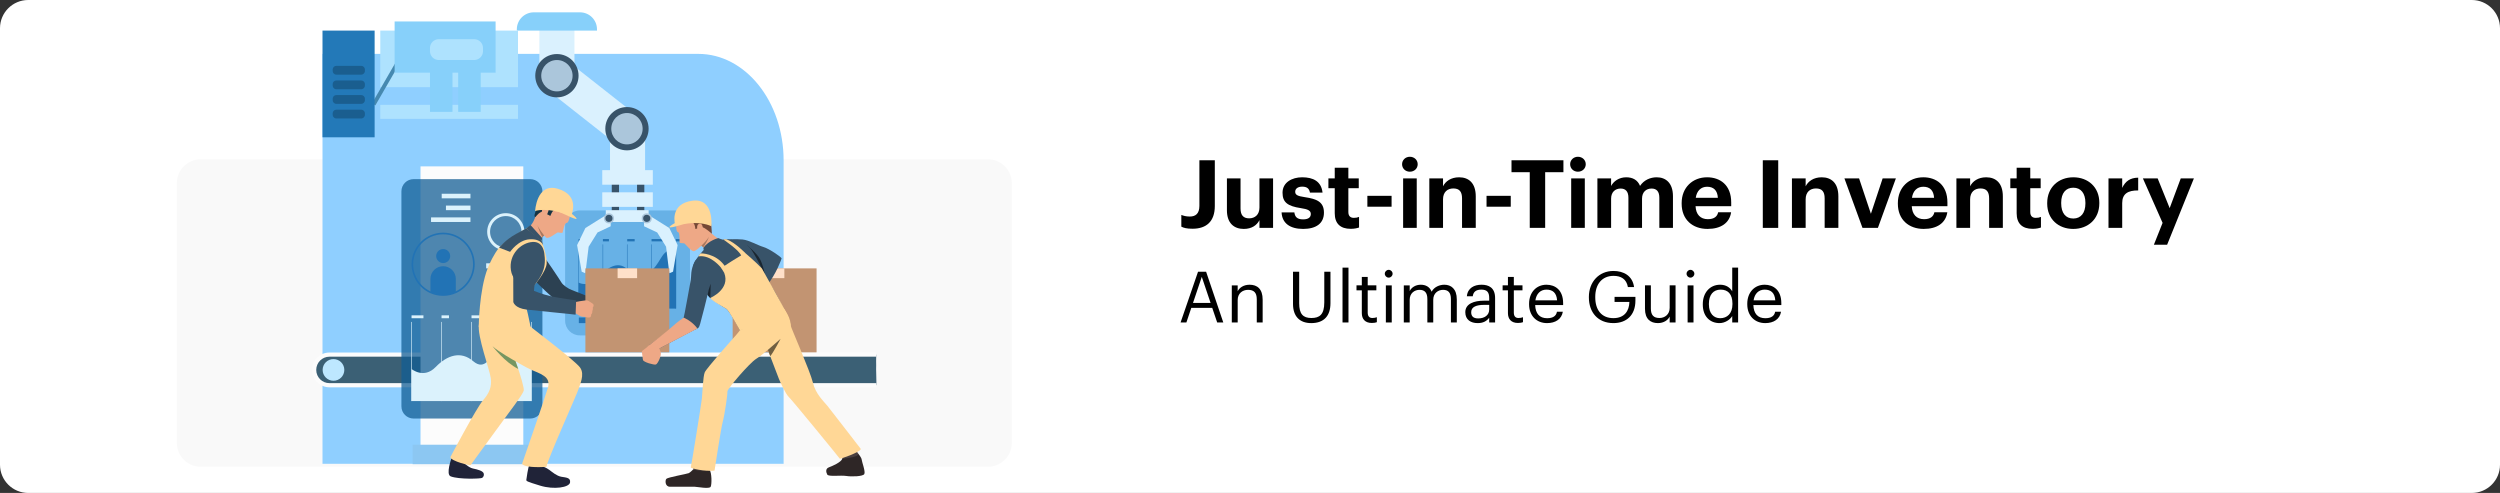 <?xml version="1.0" encoding="utf-8"?>
<!-- Generator: Adobe Illustrator 16.0.0, SVG Export Plug-In . SVG Version: 6.00 Build 0)  -->
<!DOCTYPE svg PUBLIC "-//W3C//DTD SVG 1.1//EN" "http://www.w3.org/Graphics/SVG/1.1/DTD/svg11.dtd">
<svg version="1.1" id="Layer_1" xmlns="http://www.w3.org/2000/svg" xmlns:xlink="http://www.w3.org/1999/xlink" x="0px" y="0px"
	 width="1062.958px" height="209.594px" viewBox="0 0 1062.958 209.594" enable-background="new 0 0 1062.958 209.594"
	 xml:space="preserve">
<rect x="0" y="0" width="1062.958" height="209.594" fill="#333333" stroke="none"/>
<g>
	<path fill="#FFFFFF" d="M1062.958,197.594c0,6.627-5.371,12-12,12H12c-6.627,0-12-5.373-12-12V12C0,5.373,5.373,0,12,0h1038.959
		c6.627,0,12,5.373,12,12v185.594H1062.958z"/>
	<g>
		<g>
			<path d="M502.283,96.371v-4.987c0.966,0.362,1.93,0.684,3.618,0.684c2.453,0,4.063-1.244,4.063-4.542V68.142h6.554v19.461
				c0,6.514-3.539,9.651-9.45,9.651C504.576,97.255,503.288,96.893,502.283,96.371z"/>
			<path d="M521.667,89.415V75.864h5.789v12.747c0,2.855,1.166,4.222,3.66,4.222c2.453,0,4.383-1.528,4.383-4.624V75.864h5.79
				v21.029h-5.79v-3.296c-1.085,2.13-3.217,3.74-6.675,3.74C524.722,97.337,521.667,94.924,521.667,89.415z"/>
			<path d="M544.909,90.3h5.43c0.243,1.89,1.166,2.974,3.699,2.974c2.253,0,3.299-0.844,3.299-2.29c0-1.448-1.247-2.052-4.264-2.494
				c-5.589-0.845-7.762-2.452-7.762-6.555c0-4.382,4.021-6.554,8.323-6.554c4.664,0,8.164,1.689,8.687,6.514h-5.348
				c-0.322-1.729-1.289-2.534-3.299-2.534c-1.888,0-2.976,0.885-2.976,2.172c0,1.328,1.004,1.85,4.06,2.291
				c5.268,0.765,8.164,2.091,8.164,6.595c0,4.543-3.299,6.917-8.846,6.917C548.407,97.337,545.11,94.842,544.909,90.3z"/>
			<path d="M567.509,90.661V80.006h-2.694v-4.142h2.694V71.32h5.79v4.544h4.423v4.142h-4.423v10.133
				c0,1.688,0.845,2.491,2.332,2.491c0.884,0,1.526-0.12,2.212-0.403v4.504c-0.806,0.284-1.969,0.563-3.537,0.563
				C569.88,97.297,567.509,95.045,567.509,90.661z"/>
			<path d="M581.384,83.263h10.294v4.625h-10.294V83.263z"/>
			<path d="M596.141,69.832c0-1.809,1.447-3.177,3.299-3.177c1.89,0,3.338,1.368,3.338,3.177c0,1.808-1.448,3.175-3.338,3.175
				C597.588,73.007,596.141,71.641,596.141,69.832z M596.583,75.864h5.79v21.029h-5.79V75.864z"/>
			<path d="M607.723,75.864h5.829v3.337c1.046-2.09,3.339-3.819,6.836-3.819c4.144,0,7.079,2.492,7.079,8.122v13.389h-5.832V84.348
				c0-2.854-1.127-4.222-3.699-4.222c-2.493,0-4.384,1.528-4.384,4.625v12.144h-5.829V75.864L607.723,75.864z"/>
			<path d="M632.052,83.263h10.294v4.625h-10.294V83.263z"/>
			<path d="M650.428,73.21h-7.761v-5.066h22.075v5.066h-7.761v23.686h-6.554V73.21L650.428,73.21z"/>
			<path d="M667.6,69.832c0-1.809,1.447-3.177,3.299-3.177c1.89,0,3.335,1.368,3.335,3.177c0,1.808-1.445,3.175-3.335,3.175
				C669.047,73.007,667.6,71.641,667.6,69.832z M668.043,75.864h5.791v21.029h-5.791V75.864z"/>
			<path d="M679.182,75.864h5.829v3.217c1.046-1.969,3.299-3.698,6.436-3.698c2.774,0,4.865,1.166,5.869,3.658
				c1.688-2.534,4.425-3.658,7.078-3.658c3.9,0,6.917,2.452,6.917,8.041v13.472h-5.79V84.067c0-2.695-1.205-3.901-3.296-3.901
				c-2.254,0-4.063,1.447-4.063,4.302v12.426h-5.79V84.067c0-2.695-1.247-3.901-3.296-3.901c-2.254,0-4.063,1.447-4.063,4.302
				v12.426h-5.829v-21.03H679.182z"/>
			<path d="M715.012,86.64v-0.321c0-6.635,4.705-10.938,10.816-10.938c5.428,0,10.253,3.175,10.253,10.695v1.609h-15.159
				c0.162,3.497,2.053,5.509,5.229,5.509c2.694,0,4.021-1.166,4.381-2.936h5.511c-0.683,4.543-4.303,7.077-10.052,7.077
				C719.636,97.337,715.012,93.356,715.012,86.64z M730.412,84.106c-0.201-3.176-1.809-4.705-4.583-4.705
				c-2.613,0-4.383,1.729-4.825,4.705H730.412z"/>
			<path d="M749.514,68.142h6.557v28.75h-6.557V68.142z"/>
			<path d="M761.9,75.864h5.832v3.337c1.045-2.09,3.338-3.819,6.833-3.819c4.143,0,7.078,2.492,7.078,8.122v13.389h-5.832V84.348
				c0-2.854-1.124-4.222-3.698-4.222c-2.491,0-4.381,1.528-4.381,4.625v12.144H761.9V75.864L761.9,75.864z"/>
			<path d="M784.22,75.864h6.232l5.026,15.039l4.985-15.039h5.628l-7.639,21.029h-6.556L784.22,75.864z"/>
			<path d="M806.939,86.64v-0.321c0-6.635,4.705-10.938,10.816-10.938c5.43,0,10.255,3.175,10.255,10.695v1.609h-15.161
				c0.162,3.497,2.052,5.509,5.229,5.509c2.694,0,4.021-1.166,4.383-2.936h5.508c-0.682,4.543-4.302,7.077-10.051,7.077
				C811.566,97.337,806.939,93.356,806.939,86.64z M822.34,84.106c-0.201-3.176-1.809-4.705-4.585-4.705
				c-2.611,0-4.381,1.729-4.822,4.705H822.34z"/>
			<path d="M831.832,75.864h5.83v3.337c1.045-2.09,3.338-3.819,6.835-3.819c4.144,0,7.079,2.492,7.079,8.122v13.389h-5.832V84.348
				c0-2.854-1.126-4.222-3.698-4.222c-2.492,0-4.384,1.528-4.384,4.625v12.144h-5.83V75.864z"/>
			<path d="M857.447,90.661V80.006h-2.695v-4.142h2.695V71.32h5.79v4.544h4.423v4.142h-4.423v10.133
				c0,1.688,0.844,2.491,2.329,2.491c0.886,0,1.529-0.12,2.214-0.403v4.504c-0.805,0.284-1.971,0.563-3.539,0.563
				C859.82,97.297,857.447,95.045,857.447,90.661z"/>
			<path d="M870.436,86.6v-0.321c0-6.594,4.786-10.897,11.099-10.897s11.058,4.221,11.058,10.775v0.323
				c0,6.633-4.786,10.857-11.1,10.857C875.222,97.337,870.436,93.155,870.436,86.6z M886.682,86.519v-0.282
				c0-4.021-1.891-6.433-5.147-6.433c-3.218,0-5.147,2.332-5.147,6.354v0.323c0,4.021,1.849,6.432,5.147,6.432
				C884.792,92.911,886.682,90.5,886.682,86.519z"/>
			<path d="M896.495,75.864h5.829v4.021c1.328-2.814,3.38-4.304,6.797-4.342v5.427c-4.303-0.04-6.797,1.367-6.797,5.389v10.535
				h-5.829V75.864z"/>
			<path d="M919.495,94.763l-8.364-18.899h6.273l5.105,12.626l4.705-12.626h5.589l-11.379,28.187h-5.628L919.495,94.763z"/>
			<path d="M509.383,115.542h3.438l7.299,21.564h-2.594l-2.111-6.212h-8.898l-2.082,6.212h-2.473L509.383,115.542z M507.241,128.813
				h7.481l-3.742-11.101L507.241,128.813z"/>
			<path d="M523.738,121.333h2.503v2.504c0.723-1.479,2.473-2.776,5.067-2.776c3.257,0,5.55,1.781,5.55,6.364v9.682h-2.502v-9.863
				c0-2.774-1.178-4.011-3.71-4.011c-2.322,0-4.403,1.479-4.403,4.314v9.56h-2.503L523.738,121.333L523.738,121.333z"/>
			<path d="M549.766,129.235v-13.692h2.624v13.391c0,4.525,1.598,6.274,5.187,6.274c3.438,0,5.49-1.387,5.49-6.666v-13h2.624v13.362
				c0,5.247-2.624,8.475-8.173,8.475C552.572,137.379,549.766,134.482,549.766,129.235z"/>
			<path d="M570.816,113.792h2.535v23.317h-2.535V113.792z"/>
			<path d="M579.021,133.156v-9.712h-2.263v-2.112h2.263v-3.589h2.504v3.589h3.679v2.112h-3.679v9.47
				c0,1.539,0.694,2.293,1.961,2.293c0.782,0,1.387-0.122,1.929-0.333v2.112c-0.513,0.182-1.114,0.333-2.14,0.333
				C580.408,137.319,579.021,135.63,579.021,133.156z"/>
			<path d="M588.792,116.385c0-0.906,0.756-1.659,1.659-1.659s1.659,0.754,1.659,1.659s-0.756,1.658-1.659,1.658
				S588.792,117.291,588.792,116.385z M589.244,121.333h2.504v15.776h-2.504V121.333z"/>
			<path d="M596.875,121.333h2.504v2.413c0.724-1.478,2.442-2.686,4.705-2.686c2.02,0,3.8,0.846,4.616,2.958
				c1.085-2.052,3.437-2.958,5.397-2.958c2.838,0,5.31,1.69,5.31,6.275v9.771h-2.504v-9.954c0-2.774-1.176-3.92-3.348-3.92
				c-2.05,0-4.163,1.387-4.163,4.222v9.652h-2.503v-9.954c0-2.774-1.176-3.92-3.348-3.92c-2.05,0-4.163,1.387-4.163,4.222v9.652
				h-2.504V121.333z"/>
			<path d="M623.022,132.734c0-3.65,3.861-4.886,7.903-4.886h2.263v-1.146c0-2.504-0.965-3.561-3.377-3.561
				c-2.175,0-3.38,0.906-3.62,2.837h-2.504c0.331-3.59,3.196-4.918,6.244-4.918c3.017,0,5.761,1.237,5.761,5.642v10.404h-2.504
				v-1.99c-1.176,1.479-2.592,2.263-4.916,2.263C625.346,137.379,623.022,135.962,623.022,132.734z M633.188,131.588v-1.96h-2.172
				c-3.169,0-5.49,0.784-5.49,3.106c0,1.628,0.785,2.654,2.986,2.654C631.168,135.388,633.188,134.031,633.188,131.588z"/>
			<path d="M641.151,133.156v-9.712h-2.264v-2.112h2.264v-3.589h2.503v3.589h3.68v2.112h-3.68v9.47c0,1.539,0.692,2.293,1.961,2.293
				c0.783,0,1.388-0.122,1.93-0.333v2.112c-0.513,0.182-1.117,0.333-2.141,0.333C642.538,137.319,641.151,135.63,641.151,133.156z"
				/>
			<path d="M650.139,129.385v-0.241c0-4.766,3.046-8.084,7.39-8.084c3.65,0,7.089,2.203,7.089,7.844v0.813h-11.885
				c0.12,3.589,1.841,5.58,5.066,5.58c2.444,0,3.86-0.905,4.192-2.746h2.503c-0.542,3.168-3.166,4.827-6.725,4.827
				C653.305,137.379,650.139,134.242,650.139,129.385z M662.052,127.697c-0.24-3.258-1.929-4.556-4.525-4.556
				c-2.563,0-4.283,1.751-4.705,4.556H662.052z"/>
			<path d="M675.564,126.461v-0.241c0-6.306,4.252-11.011,10.437-11.011c4.283,0,8.112,1.991,8.777,6.849h-2.626
				c-0.602-3.439-2.955-4.767-6.093-4.767c-4.947,0-7.782,3.62-7.782,8.898v0.24c0,5.34,2.655,8.837,7.724,8.837
				c4.674,0,6.696-3.047,6.787-6.877h-6.306v-2.172h8.868v1.598c0,6.244-3.832,9.562-9.35,9.562
				C679.364,137.379,675.564,132.764,675.564,126.461z"/>
			<path d="M699.419,131.316v-9.983h2.503v9.864c0,2.775,1.176,4.011,3.65,4.011c2.23,0,4.344-1.479,4.344-4.313v-9.562h2.502
				v15.776h-2.502v-2.504c-0.724,1.478-2.477,2.774-5.007,2.774C701.773,137.379,699.419,135.66,699.419,131.316z"/>
			<path d="M717.094,116.385c0-0.906,0.753-1.659,1.658-1.659c0.906,0,1.66,0.754,1.66,1.659s-0.757,1.658-1.66,1.658
				C717.847,118.044,717.094,117.291,717.094,116.385z M717.545,121.333h2.504v15.776h-2.504V121.333z"/>
			<path d="M724,129.537v-0.243c0-4.825,3.014-8.234,7.358-8.234c2.624,0,4.254,1.268,5.157,2.806v-10.076h2.503v23.316h-2.503
				v-2.714c-0.906,1.538-3.107,2.986-5.4,2.986C726.985,137.379,724,134.453,724,129.537z M736.607,129.326v-0.242
				c0-4.041-1.93-5.942-5.005-5.942c-3.137,0-5.007,2.203-5.007,6.033v0.242c0,3.981,2.14,5.881,4.796,5.881
				C734.317,135.298,736.607,133.367,736.607,129.326z"/>
			<path d="M742.91,129.385v-0.241c0-4.766,3.046-8.084,7.391-8.084c3.649,0,7.088,2.203,7.088,7.844v0.813h-11.884
				c0.122,3.589,1.841,5.58,5.068,5.58c2.441,0,3.86-0.905,4.191-2.746h2.504c-0.542,3.168-3.169,4.827-6.728,4.827
				C746.076,137.379,742.91,134.242,742.91,129.385z M754.824,127.697c-0.241-3.258-1.932-4.556-4.523-4.556
				c-2.565,0-4.283,1.751-4.708,4.556H754.824z"/>
		</g>
	</g>
	<g>
		<path fill="#F9F9F9" d="M430.195,188.314c0,5.601-4.541,10.143-10.144,10.143H85.344c-5.602,0-10.144-4.542-10.144-10.143V77.873
			c0-5.602,4.542-10.143,10.144-10.143h334.708c5.603,0,10.144,4.541,10.144,10.143V188.314z"/>
		<g>
			<path fill="#8FCFFF" d="M333.18,197.196H137.12V22.91h159.788c20.032,0,36.272,20.287,36.272,45.313V197.196z"/>
			<g>
				<path fill="#3B6075" d="M372.592,160.493c-0.053-1.146-0.079-2.293-0.079-3.441c0-0.605,0.007-1.21,0.021-1.813
					c-0.013-0.578-0.021-1.153-0.021-1.732c0-0.863,0.015-1.729,0.046-2.59c-0.002-0.048-0.004-0.094-0.005-0.141H140.079
					c-3.594,0-6.507,2.913-6.507,6.508v0.004c0,3.593,2.913,6.506,6.507,6.506H372.66c-0.045-1.063-0.069-2.13-0.069-3.193
					C372.59,160.562,372.592,160.528,372.592,160.493z"/>
				<path fill="#FCFCFC" d="M372.627,162.908h-232.55c-3.1,0-5.621-2.523-5.621-5.625s2.521-5.623,5.621-5.623h232.458
					c0.006-0.25,0.014-0.503,0.022-0.755c-0.013-0.338-0.021-0.677-0.027-1.016H140.078c-4.075,0-7.391,3.315-7.391,7.394
					c0,4.076,3.315,7.396,7.391,7.396h232.624C372.669,164.087,372.646,163.497,372.627,162.908z"/>
			</g>
			<circle fill="#BDE7FF" cx="335.165" cy="157.283" r="4.611"/>
			<circle fill="#BDE7FF" cx="141.789" cy="157.283" r="4.611"/>
			<g>
				<path opacity="0.74" fill="#59A6DE" enable-background="new    " d="M287.125,142.595H246.52c-3.446,0-6.24-2.796-6.24-6.241
					V95.721c0-3.446,2.794-6.24,6.24-6.24h40.604c3.446,0,6.24,2.794,6.24,6.24v40.633
					C293.365,139.8,290.571,142.595,287.125,142.595z"/>
				<g>
					<g>
						<rect x="245.895" y="103.912" fill="#2273B5" width="0.212" height="27.288"/>
					</g>
					<g>
						<rect x="256.234" y="103.912" fill="#2273B5" width="0.213" height="27.288"/>
					</g>
					<g>
						<rect x="266.573" y="103.912" fill="#2273B5" width="0.213" height="27.288"/>
					</g>
					<g>
						<rect x="276.913" y="103.912" fill="#2273B5" width="0.213" height="27.288"/>
					</g>
					<g>
						<rect x="287.251" y="103.912" fill="#2273B5" width="0.213" height="27.288"/>
					</g>
				</g>
				<path fill="#2273B5" d="M246,120.135c0,0,3.833,2.323,7.904-1.882c4.072-4.205,8.463-7.522,12.614-3.982
					c4.151,3.541,6.707,4.426,10.858,0.442c4.152-3.982,3.834-8.852,10.087-8.852V131.2H246V120.135z"/>
				<rect x="246" y="101.638" fill="#2273B5" width="4.1" height="0.991"/>
				<rect x="256.341" y="101.638" fill="#2273B5" width="2.568" height="0.991"/>
				<rect x="266.679" y="101.638" fill="#2273B5" width="3.166" height="0.991"/>
				<rect x="277.018" y="101.638" fill="#2273B5" width="4.881" height="0.991"/>
				<rect x="287.358" y="101.638" fill="#2273B5" width="1.702" height="0.991"/>
				<rect x="246.107" y="134.992" fill="#2273B5" width="20.466" height="2.393"/>
			</g>
			<rect x="178.799" y="70.736" fill="#FCFCFC" width="43.704" height="126.628"/>
			<rect x="175.449" y="189.083" fill="#8CC7F2" width="50.404" height="8.28"/>
			<g>
				<g opacity="0.74">
					<path fill="#125D94" d="M225.447,177.958h-49.591c-2.86,0-5.18-2.317-5.18-5.18V81.344c0-2.859,2.319-5.181,5.18-5.181h49.591
						c2.86,0,5.18,2.32,5.18,5.181v91.436C230.626,175.64,228.307,177.958,225.447,177.958z"/>
				</g>
				<g>
					<g>
						<rect x="174.852" y="136.882" fill="#DBF2FC" width="0.262" height="33.649"/>
					</g>
					<g>
						<rect x="187.602" y="136.882" fill="#DBF2FC" width="0.263" height="33.649"/>
					</g>
					<g>
						<rect x="200.352" y="136.882" fill="#DBF2FC" width="0.263" height="33.649"/>
					</g>
					<g>
						<rect x="213.102" y="136.882" fill="#DBF2FC" width="0.263" height="33.649"/>
					</g>
					<g>
						<rect x="225.853" y="136.882" fill="#DBF2FC" width="0.262" height="33.649"/>
					</g>
				</g>
				<path fill="#DBF2FC" d="M174.983,156.888c0,0,5.195,4.378,10.216-0.808c5.022-5.186,10.813-6.918,15.934-2.552
					c5.121,4.366,7.113-1.625,12.232-6.537c5.12-4.912,5.038-7.704,12.619-7.704v31.243h-51.001V156.888z"/>
				<rect x="174.983" y="134.081" fill="#DBF2FC" width="5.056" height="1.226"/>
				<rect x="187.733" y="134.081" fill="#DBF2FC" width="3.168" height="1.226"/>
				<rect x="200.483" y="134.081" fill="#DBF2FC" width="3.906" height="1.226"/>
				<rect x="213.102" y="134.081" fill="#DBF2FC" width="3.904" height="1.226"/>
				<rect x="206.705" y="111.955" fill="#DBF2FC" width="17.05" height="2.156"/>
				<rect x="206.705" y="120.998" fill="#DBF2FC" width="15.65" height="2.157"/>
				<rect x="206.705" y="116.476" fill="#DBF2FC" width="13.541" height="2.157"/>
				<circle fill="#2273B5" cx="188.438" cy="108.874" r="2.981"/>
				<path fill="#2273B5" d="M193.816,118.597v5.673c-1.647,0.748-3.478,1.165-5.403,1.165c-1.928,0-3.759-0.417-5.404-1.165v-5.673
					c0-2.984,2.418-5.406,5.404-5.406C191.397,113.191,193.816,115.613,193.816,118.597z"/>
				<g>
					<path fill="#2273B5" d="M188.413,125.791c-1.938,0-3.806-0.403-5.551-1.197c-4.786-2.178-7.879-6.979-7.879-12.239
						c0-7.408,6.024-13.437,13.43-13.437c7.404,0,13.429,6.027,13.429,13.437c0,5.26-3.092,10.063-7.879,12.239
						C192.216,125.386,190.349,125.791,188.413,125.791z M188.413,99.628c-7.015,0-12.722,5.707-12.722,12.726
						c0,4.979,2.93,9.533,7.464,11.594c1.654,0.752,3.423,1.135,5.258,1.135c1.834,0,3.603-0.383,5.257-1.135
						c4.533-2.061,7.463-6.613,7.463-11.594C201.132,105.335,195.426,99.628,188.413,99.628z"/>
				</g>
				<g>
					<path fill="#DBF2FC" d="M215.054,106.479c-4.365,0-7.916-3.552-7.916-7.92s3.551-7.921,7.916-7.921
						c4.366,0,7.917,3.553,7.917,7.921S219.42,106.479,215.054,106.479z M215.054,91.87c-3.685,0-6.685,3.001-6.685,6.689
						c0,3.688,3,6.688,6.685,6.688c3.687,0,6.686-3.001,6.686-6.688C221.74,94.871,218.741,91.87,215.054,91.87z"/>
				</g>
				<rect x="187.804" y="82.38" fill="#DBF2FC" width="12.225" height="1.949"/>
				<rect x="189.607" y="87.406" fill="#DBF2FC" width="10.422" height="1.95"/>
				<rect x="183.27" y="92.433" fill="#DBF2FC" width="16.759" height="1.95"/>
			</g>
			<g>
				<rect x="311.513" y="114.111" fill="#C29472" width="35.678" height="35.697"/>
				<rect x="325.205" y="114.111" fill="#FFE0C9" width="8.294" height="4.15"/>
			</g>
			<rect x="229.334" y="9.961" fill="#DAF1FE" width="14.913" height="22.229"/>
			<rect x="270.862" y="68.503" fill="#385369" width="3.095" height="21.511"/>
			<rect x="260.108" y="68.503" fill="#385369" width="3.096" height="21.511"/>
			<polygon fill="#DAF1FE" points="268.674,47.476 259.455,59.206 230.906,36.74 240.125,25.011 			"/>
			<ellipse fill="#385369" cx="236.79" cy="32.189" rx="9.206" ry="9.212"/>
			<circle fill="#ABC6DB" cx="236.791" cy="32.189" r="6.667"/>
			<path fill="#87D0FA" d="M253.833,13.005h-34.086v-0.533c0-3.993,3.237-7.229,7.23-7.229h19.625c3.993,0,7.23,3.236,7.23,7.229
				L253.833,13.005L253.833,13.005z"/>
			<rect x="259.367" y="54.525" fill="#DAF1FE" width="14.911" height="22.229"/>
			<rect x="256.074" y="72.344" fill="#DAF1FE" width="21.498" height="6.188"/>
			<rect x="256.074" y="81.769" fill="#DAF1FE" width="21.498" height="6.188"/>
			<circle fill="#385369" cx="266.573" cy="54.723" r="9.206"/>
			<circle fill="#ABC6DB" cx="266.572" cy="54.723" r="6.667"/>
			<polygon fill="#DAF1FE" points="275.279,91.129 284.588,96.955 288.107,104.205 286.167,115.51 284.588,116.186 283.201,104.889 
				279.426,98.835 273.839,96.21 273.839,91.129 			"/>
			<polygon fill="#DAF1FE" points="258.204,91.129 248.895,96.955 245.376,104.205 247.316,115.51 248.895,116.186 250.284,104.889 
				254.057,98.835 259.644,96.21 259.644,91.129 			"/>
			<rect x="257.576" y="89.357" fill="#DAF1FE" width="18.208" height="5.027"/>
			<circle fill="#ABC6DB" cx="274.985" cy="92.843" r="2.141"/>
			<circle fill="#385369" cx="274.984" cy="92.843" r="1.514"/>
			<circle fill="#ABC6DB" cx="258.91" cy="92.843" r="2.141"/>
			<circle fill="#385369" cx="258.909" cy="92.843" r="1.513"/>
			<rect x="161.685" y="13.005" fill="#AEE2FE" width="58.561" height="24.057"/>
			<rect x="161.685" y="44.585" fill="#AEE2FE" width="58.561" height="5.95"/>
			
				<rect x="151.912" y="31.5" transform="matrix(0.5 -0.866 0.866 0.5 54.916 159.769)" fill="#4689B0" width="27.752" height="1.675"/>
			<rect x="137.12" y="13.005" fill="#2379B8" width="22.165" height="45.371"/>
			<rect x="167.785" y="9.125" fill="#87D0FA" width="42.936" height="21.771"/>
			<path fill="#1A5E8F" d="M153.593,31.74h-10.595c-0.856,0-1.55-0.695-1.55-1.551v-0.643c0-0.854,0.693-1.55,1.55-1.55h10.595
				c0.856,0,1.551,0.694,1.551,1.55v0.643C155.144,31.044,154.45,31.74,153.593,31.74z"/>
			<path fill="#1A5E8F" d="M153.593,37.949h-10.595c-0.856,0-1.55-0.693-1.55-1.551v-0.642c0-0.854,0.693-1.55,1.55-1.55h10.595
				c0.856,0,1.551,0.694,1.551,1.55v0.642C155.144,37.255,154.45,37.949,153.593,37.949z"/>
			<path fill="#1A5E8F" d="M153.593,44.158h-10.595c-0.856,0-1.55-0.693-1.55-1.551v-0.641c0-0.855,0.693-1.55,1.55-1.55h10.595
				c0.856,0,1.551,0.693,1.551,1.55v0.641C155.144,43.464,154.45,44.158,153.593,44.158z"/>
			<path fill="#1A5E8F" d="M153.593,50.369h-10.595c-0.856,0-1.55-0.695-1.55-1.551v-0.641c0-0.855,0.693-1.552,1.55-1.552h10.595
				c0.856,0,1.551,0.695,1.551,1.552v0.641C155.144,49.673,154.45,50.369,153.593,50.369z"/>
			<rect x="194.817" y="20.009" fill="#87D0FA" width="9.572" height="27.552"/>
			<rect x="182.817" y="20.009" fill="#87D0FA" width="9.57" height="27.552"/>
			<path fill="#AEE2FE" d="M201.619,25.519h-15.054c-2.07,0-3.748-1.679-3.748-3.748v-1.362c0-2.07,1.678-3.749,3.748-3.749h15.054
				c2.071,0,3.749,1.679,3.749,3.749v1.362C205.368,23.841,203.69,25.519,201.619,25.519z"/>
			<path fill="#2C4152" d="M230.055,107.559c-0.724-0.698-3.26-5.214-6.905-3.087s-2.63,6.644-0.568,9.028
				c2.063,2.39,4.692,5.555,5.097,6.087c0.403,0.533,8.266,8.07,9.067,8.391c0.803,0.318,9.813,4.035,11.256,4.297
				c1.444,0.265,12.107,2.759,12.107,2.759l1.386-4.459c0,0-17.051-6.788-18.411-7.273c-1.361-0.485-3.673-1.979-4.388-3.216
				C237.979,118.845,231.133,108.602,230.055,107.559z"/>
			<g>
				<path fill="#202338" d="M230.982,198.428c0,0,1.227,0.378,2.559,1.352c1.332,0.975,3.128,2.566,5.097,2.924
					c1.97,0.357,4.054,0.325,3.735,2.438c-0.318,2.109-6.805,3.148-12.654,1.363c-5.85-1.786-5.937-1.949-5.937-2.469
					s0.885-5.751,1.151-5.928C225.201,197.93,230.982,198.428,230.982,198.428z"/>
			</g>
			<g>
				<path fill="#202338" d="M196.902,196.48c0,0,2.254,2.333,4.196,2.727c1.941,0.393,4.488,1.022,4.619,2.298
					c0.131,1.277-0.681,1.606-0.756,1.687c-0.484,0.372-9.744,0.71-13.328-0.645c-2.198-0.827,0.335-7.716,0.335-7.716
					L196.902,196.48z"/>
			</g>
			<g>
				<path fill="#FFD796" d="M222.68,166.111c-0.491,1.803-6.81,9.991-7.489,10.976c-0.913,1.326-14.863,20.233-15.027,20.615
					c-0.164,0.383-8.357-1.59-8.686-3.337c0,0,11.153-21.035,13.884-24.148c2.729-3.112,3.767-5.74,3.329-9.346
					c-0.436-3.604-5.872-18.076-5.054-22.885c0.819-4.805,14.991,10.346,15.482,15.416c0,0,0.025,0.066,0.071,0.191
					c0.001,0.001,0.001,0.001,0.001,0.001c0.164,0.44,0.589,1.597,1.059,2.99c0.029,0.092,0.062,0.184,0.092,0.275
					c0,0.001,0,0.001,0,0.001C221.217,159.489,222.963,165.069,222.68,166.111z"/>
			</g>
			<g>
				<path fill="#FFD796" d="M224.888,138.412c0,0,19.555,14.824,21.745,17.854c2.189,3.03-0.268,7.536-0.594,9.012
					c-0.329,1.475-13.513,30.662-13.677,33.2c0,0-8.845,0.737-10.401-1.229c0,0,9.625-27.705,11.016-32.457
					c1.393-4.751-3.396-5.905-7.244-7.626c-3.849-1.721-20.568-11.49-21.552-15.221c-0.898-3.405,0.045-6.807,0.045-6.807
					S208.731,132.763,224.888,138.412z"/>
			</g>
			<path fill="#FFD796" d="M230.204,102.192c0,0,2.538,6.6,2.23,9.919c-0.309,3.32-4.575,8.479-5.645,9.591
				c-1.069,1.108-3.231,8.429-2.795,9.94c0.436,1.513,1.668,7.646,1.668,7.646s-17.72,4.37-22.108-0.377
				c0,0,0.114-15.399,3.838-24.936c0.813-2.081,2.637-6.003,4.832-8.674c2.197-2.671,12.492-8.75,12.492-8.75L230.204,102.192z"/>
			<g>
				<path fill="#EEA886" d="M242.459,91.173c0,0-0.549,3.729-1.569,3.612c-0.841-0.097-1.513,3.466-1.664,4.015
					c-0.151,0.553-1.612-0.056-2.078,0.023c-0.466,0.078-3.76,2.877-4.849,2.221c-1.089-0.652-4.469-5.65-4.748-7.872
					c-0.278-2.222,3.059-8.822,5.727-10.669C235.946,80.661,243.394,84.64,242.459,91.173z"/>
			</g>
			<g>
				<path fill="#163342" d="M242.354,91.945c0,0,1.098-2.074,0.029-6.189c-1.069-4.112-6.29-3.722-6.948-3.989
					c-0.659-0.271-3.844-0.288-6.354,4.944c-3.09,6.447-1.318,5.474-1.318,5.474s1.843-2.525,3.011-2.015
					c1.268,0.556,3.234,1.644,3.234,1.644s0.92-3.188,2.648-2.448C238.386,90.106,241.283,90.287,242.354,91.945z"/>
			</g>
			<path fill="#EEA886" d="M233.167,99.592c-0.698-0.058-1.307,0.195-1.803,0.538c-0.295,0.209-0.551,0.448-0.76,0.677
				c-0.416,0.455-0.646,0.866-0.646,0.866s-6.719-4.313-5.079-5.226c1.644-0.906,2.703-4.14,2.703-4.14
				S235.111,99.751,233.167,99.592z"/>
			<path fill="#385369" d="M230.204,102.192l0.271-1.042l-4.902-5.465l-1.815,1.394C223.756,97.079,228.25,101.43,230.204,102.192z"
				/>
			<path fill="#385369" d="M227.452,121.008c-0.18,0.243-0.347,0.463-0.493,0.649c-0.408,0.525-0.666,0.83-0.666,0.83
				s-8.026-0.857-9.055-7.594c-1.026-6.736,4.332-11.738,9.251-12.022c4.919-0.284,5.012,5.586,5.012,5.586
				C232.401,114.665,229.521,118.219,227.452,121.008z"/>
			<path fill="#385369" d="M230.973,104.405c0,0-0.755-2.921-5.68-2.675c-4.925,0.244-8.404,5.356-8.404,5.356l-4.665-1.784
				c0,0,2.663-3.373,7.266-5.875c4.601-2.505,4.267-2.35,4.267-2.35l6.447,5.113l0,0
				C230.204,102.192,230.851,103.732,230.973,104.405z"/>
			<g>
				<path fill="#EEA886" d="M233.167,89.707c0.126-0.438,0.731-1.727-1.171-1.805c-1.902-0.078-1.852,3.724-1.658,3.923
					C230.53,92.024,232.109,93.394,233.167,89.707z"/>
			</g>
			<path fill="#769661" d="M220.342,156.861C220.342,156.862,220.342,156.862,220.342,156.861
				c-5.625-2.767-10.867-9.569-10.949-9.675c2.406,2.312,9.683,6.345,9.798,6.407c0.001,0.001,0.001,0.001,0.001,0.001
				c0.164,0.44,0.589,1.597,1.059,2.99C220.28,156.677,220.312,156.768,220.342,156.861z"/>
			<path fill="#FFD796" d="M242.835,91.796c0,0,4.204-8.686-5.753-11.561c-8.979-2.593-9.559,9.511-9.559,9.511
				S232.25,87.734,242.835,91.796z"/>
			<path fill="#FFD796" d="M243.074,90.896c0,0,1.171,0.875,1.786,1.583c1.894,2.178-6.053-2.071-6.867-2.253
				C230.417,88.542,243.074,90.896,243.074,90.896z"/>
			<path fill="#A77860" d="M231.365,100.13c-0.295,0.209-0.551,0.448-0.76,0.677c-0.763-1.111-1.905-4.363-2.184-5.168
				C228.94,96.99,231.264,100.002,231.365,100.13z"/>
			<g>
				<rect x="248.903" y="114.111" fill="#C29472" width="35.677" height="35.697"/>
				<rect x="262.594" y="114.111" fill="#FFE0C9" width="8.293" height="4.15"/>
			</g>
			<g>
				<g>
					<g>
						<g>
							<path fill="#EEA886" d="M250.92,134.907c0,0-0.646,0.175-0.966,0.114c0,0-0.573-0.157-0.987-0.243
								c-0.131-0.026-0.247-0.049-0.322-0.053c-0.316-0.024-1.019,0.021-1.763-0.249c-0.743-0.27-3.654-2.255-3.654-2.255
								l0.626-1.881l0.336-1.842c0,0,4.754-0.941,5.476-0.771c0.07,0.017,0.14,0.036,0.203,0.06
								c0.598,0.204,0.956,0.606,1.258,0.749c0.11,0.053,1.173,0.654,1.237,1.015c0.089,0.496-0.052,0.878-0.304,1.117
								c0,0,0.133,0.983-0.219,1.553c0,0,0.151,0.902-0.486,1.485C251.355,133.708,251.406,134.641,250.92,134.907z"/>
						</g>
					</g>
				</g>
			</g>
			<path fill="#385369" d="M228.511,108.102c0,0,1.354-5.616-4.387-4.148c-6.946,1.774-5.791,6.684-5.873,24.448
				c0,0,0.479,2.623,5.743,3.24c4.814,0.566,19.225,1.899,20.741,2.166l0.226-6.101c0,0-6.758-0.871-10.604-1.719
				c-3.847-0.85-7.331-2.339-7.331-2.339L228.511,108.102z"/>
			<g>
				<path fill="#385369" d="M309.071,101.826c0,0,3.906-0.282,6.661,0c2.756,0.283,6.564,2.539,8.869,3.189
					c2.305,0.651,7.866,4.393,7.716,4.903c-0.15,0.512-2.305,6.598-6.288,11.539C322.62,125.689,309.071,101.826,309.071,101.826z"
					/>
				<path fill="#1A2630" d="M317.498,104.277c0,0,4.21,3.12,5.675,5.978c1.466,2.856,1.965,6.263,1.965,6.263L317.498,104.277z"/>
				<path fill="#2E2626" d="M294.765,199.548c0,0-1.204,1.277-1.898,1.616c-0.695,0.339-9,1.769-9.563,2.444
					c-0.563,0.678-0.563,3.346,1.578,3.346c2.143,0,9.281-0.037,10.483,0c1.203,0.038,6.282,1.054,6.806,0
					c0.522-1.053,0.475-5.966-0.454-7.144C300.787,198.635,294.765,199.548,294.765,199.548z"/>
				<path fill="#4A3F3F" d="M295.02,198.055l-0.255,1.492c0,0,2.216,1.017,6.951,0.264v-1.541L295.02,198.055z"/>
				<path fill="#2E2626" d="M364.997,193.007c0,0,1.314,1.541,1.391,2.48c0.074,0.94,1.69,5.076,1.09,6.091
					c-0.603,1.015-5.337,1.166-7.704,0.79c-2.366-0.376-7.516,0.413-8.042-0.602c-0.525-1.017-0.826-2.494,0.715-3.07
					c1.541-0.577,5.072-2.081,5.711-3.66C358.795,193.458,364.997,193.007,364.997,193.007z"/>
				<path fill="#4A3F3F" d="M357.5,193.344l0.656,1.692c0,0,6.783-0.51,6.84-2.029l-2.143-3.12L357.5,193.344z"/>
				<g>
					<g>
						<path fill="#EEA886" d="M297.378,104.07c0.179,0.025,0.467,0.181,0.817,0.422c0.256,0.176,0.545,0.397,0.853,0.646
							c1.689,1.364,3.91,3.553,3.91,3.553s4.784-7.057,3.707-6.796c-1.075,0.265-4.938-3.37-4.938-3.37
							S296.352,103.933,297.378,104.07z"/>
					</g>
				</g>
				<path fill="#385369" d="M300.85,125.4c0.324,0.451,0.587,0.773,0.753,0.921c0.114,0.1,0.254,0.215,0.412,0.345
					c0.001,0,0.003,0,0.003,0c1.529,1.227,4.964,3.605,6.55,4.469c1.753,0.952,6.012,9.322,6.012,9.322s14.756-1.401,18.363-9.522
					c0,0-2.556-5.715-4.886-9.101c-2.329-3.383-7.439-15.563-10.146-17.294c-2.707-1.729-5.035-2.857-10.371-2.706
					c-5.336,0.149-8.292,4.387-8.292,4.387s-4.06,4.359-4.46,6.668C294.444,114.87,298.849,122.61,300.85,125.4z"/>
				<path fill="#385369" d="M301.552,111.632c1.288,0.777,1.504,1.027,1.354,4.714c-0.15,3.685-1.68,6.654-1.792,7.669
					c-0.113,1.015-3.114,12.783-3.382,13.534c-0.251,0.703-0.362,1.746-1.206,2.115c-3.27,1.432-16.178,8.521-16.178,8.521
					l-4.4-1.353c0,0,14.231-10.236,14.582-11.089c0.351-0.852,2.878-15.204,3.18-16.758c0.3-1.555-0.224-3.996,1.631-7.683
					C297.003,108.005,301.552,111.632,301.552,111.632z"/>
				<path fill="#FFD796" d="M314.581,140.458c0,0-0.952,1.303-1.654,2.056c-0.701,0.752-12.526,14.035-13.276,15.791
					c-0.752,1.754-0.952,8.521-1.203,10.978c-0.25,2.457-4.553,29.101-4.751,29.451c-0.202,0.351,5.995,1.872,10.117,1.355
					c0,0,2.751-18.175,3.503-20.831c0.75-2.655,2.104-11.73,1.954-12.782c-0.151-1.055,9.519-12.232,12.225-13.887
					c2.705-1.653,9.318-7.52,10.07-8.271s5.01-2.757,4.609-6.566c-0.4-3.811-3.231-6.817-3.231-6.817L314.581,140.458z"/>
				<path fill="#FFD796" d="M326.472,148.78c0,0,0.421,1.112,1.016,2.672c1.275,3.351,3.334,8.755,3.677,9.609
					c0.5,1.255,3.005,6.669,4.208,7.721c1.204,1.053,21.653,26.055,21.704,26.255c0.05,0.199,8.497-2.674,8.946-4.128
					c0,0-12.463-16.162-14.116-18.218c-1.653-2.056-5.11-5.111-6.264-9.977c-1.152-4.861-9.417-23.561-9.442-24.263
					c0,0-1.329-5.765-3.258-7.52c-1.929-1.755-8.942,0.301-10.046,3.961C321.794,138.553,326.472,148.78,326.472,148.78z"/>
				<path fill="#FFD796" d="M302.019,126.666c0,0,8.653-3.652,5.897-10.671c0,0-1.152-1.904-1.253-2.055
					c0,0,8.618-5.813,10.371-6.213c0,0,4.333,3.671,6.901,6.42c0,0,8.531,15.169,10.172,18.396
					c1.641,3.229-19.527,7.914-19.527,7.914s-4.624-8.443-5.723-9.12C307.758,130.662,302.484,127.814,302.019,126.666z"/>
				<path fill="#FFD796" d="M306.664,113.94c0,0-4.393-5.827-9.743-4.925c0,0,0.616-1.006,1.019-1.287c0,0,6.265-0.174,10.163,5.273
					C312,118.451,306.664,113.94,306.664,113.94z"/>
				<path fill="#FFD796" d="M317.035,107.727c0,0-4.478-4.63-7.964-5.901c0,0-0.741-0.219-1.53,0.008c0,0,7.049,4.729,7.603,6.912
					C315.695,110.931,317.035,107.727,317.035,107.727z"/>
				<path fill="#EEA886" d="M275.949,146.834c0,0-1.397,1.289-1.912,1.633c-0.624,0.418-1.269,0.727-1.098,1.343
					c0.169,0.619,0.233,2.327,0.453,3.261c0.218,0.932,4.672,2.172,5.482,1.911c0.811-0.258,2.543-3.939,2.018-5.366
					c-0.525-1.428-1.366-3.513-1.366-3.513L275.949,146.834z"/>
				<path fill="#EEA886" d="M290.712,135.052c0,0,3.441,1.384,5.814,4.611c0,0-6.946,3.687-9.411,4.928
					c-2.466,1.242-8.536,4.556-8.536,4.556l-2.631-2.313c0,0,8.52-6.604,10.211-8.243
					C287.853,136.953,290.712,135.052,290.712,135.052z"/>
				<path fill="#385369" d="M307.008,101.862l-1.597-0.63c0,0-4.034,0.928-6.363,4.16l0.2,0.967
					C299.249,106.359,305.399,105.024,307.008,101.862z"/>
				<path fill="#1A2630" d="M300.85,125.4c0.324,0.451,0.587,0.773,0.753,0.921c0.114,0.1,0.254,0.215,0.412,0.345
					c0.001,0,0.003,0,0.003,0l0.152-6.063c0,0-0.762,2.339-0.873,2.684C301.182,123.633,300.85,125.4,300.85,125.4z"/>
				<path fill="#705F42" d="M326.472,148.78c0,0,0.421,1.112,1.016,2.672c1.347-1.55,4.421-7.412,4.421-7.412
					c-0.199,0.143-0.843,0.747-0.993,0.881C330.769,145.057,326.472,148.78,326.472,148.78z"/>
				<g>
					<path fill="#EEA886" d="M287.551,94.797c0,0-0.325,3.768,0.697,3.889c0.844,0.101,0.676,3.729,0.697,4.302
						c0.021,0.573,1.587,0.317,2.023,0.503c0.436,0.187,3.005,3.676,4.219,3.289s5.666-4.482,6.451-6.586
						c0.784-2.104-0.949-9.319-3.126-11.736C296.335,86.041,288.146,88.205,287.551,94.797z"/>
				</g>
				<g>
					<path fill="#754836" d="M287.476,95.574c0,0-1.063-1.259,0.931-5.027c1.993-3.77,7.467-3.198,8.172-3.311
						c0.705-0.11,3.92,1.637,5.331,5.688c0.56,1.605,0.771,6.457,0.771,6.457s-3.353-3.004-4.302-2.764
						c-1.345,0.341-2.729,0.759-2.729,0.759s-0.161-3.328-2.02-3.003C291.773,94.697,288.904,94.204,287.476,95.574z"/>
				</g>
				<path fill="#EEA886" d="M296.466,97.423c-0.061-0.368-0.326-2.034,0.944-2.317s1.674,1.729,1.23,3.201
					C298.199,99.777,296.805,99.496,296.466,97.423z"/>
				<path fill="#FFD796" d="M287.08,95.746c0,0-2.753-9.172,7.452-10.42c9.204-1.127,7.938,10.91,7.938,10.91
					S298.087,93.43,287.08,95.746z"/>
				<path fill="#FFD796" d="M286.988,94.824c0,0-1.284,0.675-1.998,1.271c-2.198,1.837,6.255-1.075,7.08-1.124
					C299.755,94.511,286.988,94.824,286.988,94.824z"/>
				<path fill="#A77860" d="M298.196,104.492c0.256,0.176,0.545,0.397,0.853,0.646c2.059-3.06,2.358-4.447,2.358-4.447
					C300.625,102.147,298.196,104.492,298.196,104.492z"/>
			</g>
		</g>
	</g>
</g>
</svg>
